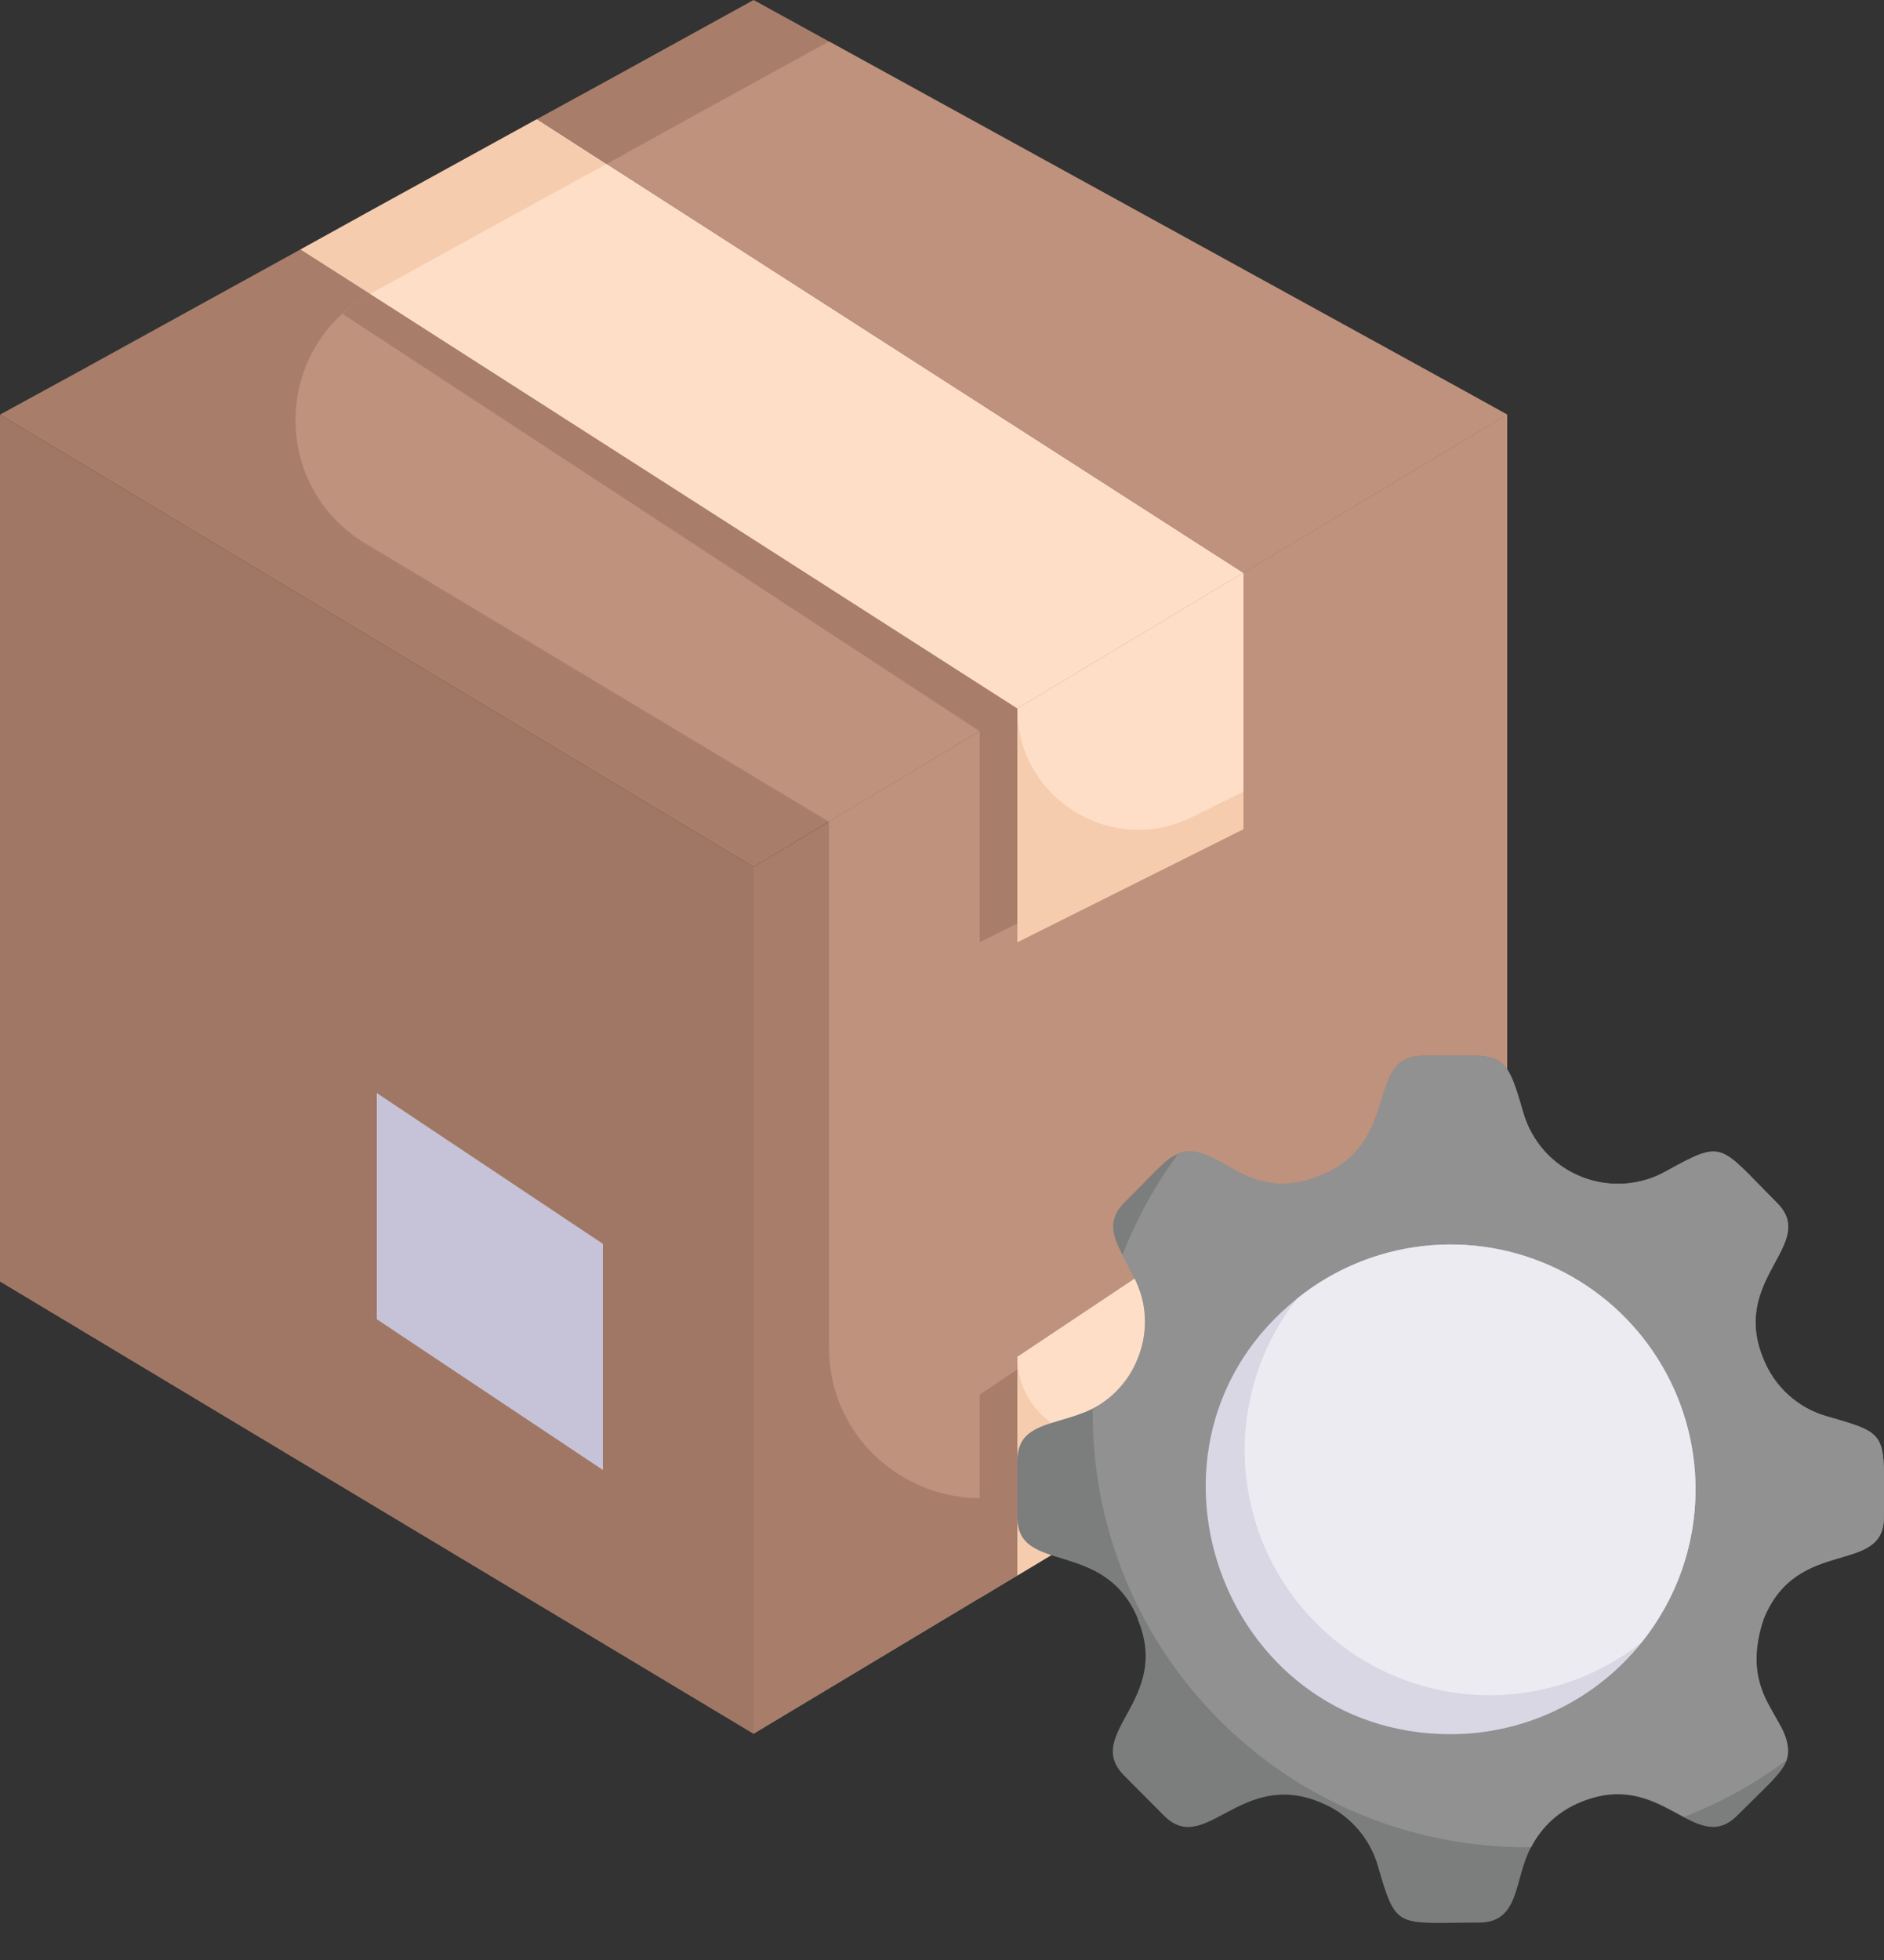 <svg width="50" height="52" viewBox="0 0 50 52" fill="none" xmlns="http://www.w3.org/2000/svg">
<rect x="0" y="0" width="50" height="52" fill="#333333" stroke="none"/>
<path d="M27 18.8C25.32 19.81 21.79 21.92 20 23L0 11C2.78 9.48 0.42 10.78 7.97 6.62C10.56 8.27 7.46 6.29 27 18.8Z" fill="#A87E6B"/>
<path d="M33 15.2C28.27 18.03 29.59 17.24 27 18.8C7.15 6.09 10.51 8.24 7.97 6.62C10.21 5.38 8.74 6.19 14.25 3.16C16.84 4.82 13.73 2.83 33 15.2Z" fill="#F6CCAF"/>
<path d="M40 11C35.78 13.54 45.31 7.79 33 15.2C13.43 2.64 16.79 4.79 14.25 3.16C16.39 1.99 15.1 2.7 20 0C29.91 5.45 36.87 9.28 40 11Z" fill="#A87E6B"/>
<path d="M27 18.8C25.92 19.44 26.87 18.87 22 21.8L9.7 14.42C7.17 12.9 7.24 9.23 9.82 7.8L27 18.8Z" fill="#BE927C"/>
<path d="M33 15.2L27 18.8L9.82 7.8C15.35 4.76 10.87 7.21 16.1 4.35L33 15.2Z" fill="#FFDEC7"/>
<path d="M40 11L33 15.2L16.1 4.35C19.88 2.26 17.42 3.62 22 1.1C40.7 11.38 37.62 9.68 40 11Z" fill="#BE927C"/>
<path d="M40 11V34C22.72 44.37 26.58 42.05 20 46V23C23.7 20.78 36.3 13.22 40 11Z" fill="#A87E6B"/>
<path d="M40 11V32L28.06 39.17C25.39 40.77 22 38.85 22 35.74V21.8C30.66 16.6 34.12 14.53 40 11Z" fill="#BE927C"/>
<path d="M33 15.2V22L27 25V18.8C29.27 17.44 30.87 16.48 33 15.2Z" fill="#F6CCAF"/>
<path d="M33 15.2V21L31.65 21.67C29.51 22.74 27 21.19 27 18.8L33 15.2Z" fill="#FFDEC7"/>
<path d="M33 32V38.2L27 41.8V36L33 32Z" fill="#F6CCAF"/>
<path d="M27 36.33V41.8L26 42.4V37L27 36.33Z" fill="#A87E6B"/>
<path d="M33 32V36.2L30.26 37.84C28.83 38.7 27 37.67 27 36L33 32Z" fill="#FFDEC7"/>
<path d="M20 23V46L0 34V11L20 23Z" fill="#A07765"/>
<path d="M10 29V35L16 39V33L10 29Z" fill="#C6C3D8"/>
<path d="M9.82 7.8C9.55 7.95 9.31 8.12 9.09 8.33C10.03 8.94 7.37 7.2 26 19.4V25L27 24.5V18.8L9.82 7.8Z" fill="#A87E6B"/>
<path d="M49.998 40.254C49.998 41.804 47.708 40.754 46.813 42.934C46.657 43.298 46.587 43.693 46.608 44.088C46.629 44.483 46.74 44.868 46.933 45.214C47.788 46.764 47.658 46.614 46.103 48.169C44.998 49.273 44.103 46.914 41.953 47.813C41.383 48.039 40.914 48.463 40.633 49.008C40.169 49.858 40.358 51.008 39.244 51.008C37.054 51.008 37.064 51.218 36.569 49.508C36.46 49.129 36.266 48.78 36.002 48.487C35.737 48.194 35.41 47.966 35.044 47.819C32.909 46.929 31.989 49.268 30.895 48.173L29.84 47.114C28.72 45.994 31.1 45.114 30.195 42.964V42.939C29.3 40.804 27 41.789 27 40.254V38.755C27 37.195 29.3 38.255 30.19 36.06C31.08 33.865 28.75 33.01 29.84 31.905C30.84 30.905 30.98 30.7 31.305 30.605C32.369 30.27 33.084 32.02 35.059 31.2C37.199 30.325 36.224 28.011 37.754 28.011C39.889 28.011 39.929 27.776 40.423 29.511C40.532 29.89 40.724 30.239 40.987 30.534C41.25 30.828 41.575 31.059 41.94 31.209C42.304 31.36 42.698 31.426 43.092 31.403C43.486 31.38 43.869 31.268 44.213 31.075C45.773 30.21 45.613 30.365 47.158 31.91C48.263 33.015 45.898 33.91 46.803 36.06C46.949 36.426 47.178 36.754 47.472 37.018C47.766 37.282 48.117 37.474 48.498 37.58C50.167 38.06 49.998 38.01 49.998 40.254Z" fill="#7C7D7D"/>
<path d="M49.998 40.254C49.998 41.804 47.708 40.754 46.813 42.934C46.063 45.174 47.738 45.629 47.403 46.704C46.572 47.325 45.66 47.829 44.693 48.203C44.003 47.824 43.193 47.299 41.953 47.803C41.382 48.031 40.912 48.46 40.634 49.008H40.499C37.449 49.008 34.524 47.797 32.368 45.641C30.211 43.484 29 40.559 29 37.51C28.997 37.465 28.997 37.42 29 37.375C29.306 37.211 29.578 36.988 29.797 36.719C30.017 36.45 30.18 36.139 30.278 35.806C30.377 35.473 30.407 35.123 30.369 34.778C30.331 34.433 30.224 34.099 30.055 33.795L29.79 33.295C30.164 32.328 30.669 31.416 31.29 30.585C32.355 30.25 33.069 32 35.044 31.18C37.199 30.325 36.224 28.011 37.754 28.011C39.889 28.011 39.929 27.776 40.424 29.511C40.532 29.89 40.725 30.239 40.987 30.534C41.25 30.828 41.575 31.059 41.94 31.209C42.304 31.36 42.698 31.426 43.092 31.403C43.486 31.38 43.869 31.268 44.213 31.075C45.773 30.21 45.613 30.365 47.158 31.91C48.263 33.015 45.898 33.91 46.803 36.06C46.949 36.426 47.178 36.754 47.472 37.018C47.767 37.282 48.117 37.474 48.498 37.58C50.168 38.06 49.998 38.01 49.998 40.254Z" fill="#919191"/>
<path d="M44.998 39.509C44.998 41.233 44.313 42.886 43.094 44.105C41.876 45.324 40.223 46.009 38.499 46.009C32.385 46.009 29.655 38.26 34.434 34.445C35.389 33.679 36.541 33.199 37.758 33.06C38.974 32.92 40.205 33.127 41.309 33.656C42.412 34.185 43.344 35.015 43.997 36.051C44.65 37.086 44.997 38.285 44.998 39.509Z" fill="#DAD7E5"/>
<path d="M44.998 39.509C45.001 40.989 44.494 42.424 43.563 43.574C42.314 44.562 40.745 45.056 39.155 44.963C37.565 44.87 36.064 44.197 34.938 43.071C33.811 41.944 33.138 40.444 33.045 38.854C32.952 37.264 33.447 35.695 34.434 34.445C35.389 33.679 36.541 33.199 37.758 33.06C38.974 32.92 40.205 33.127 41.308 33.656C42.412 34.185 43.344 35.015 43.997 36.051C44.65 37.086 44.997 38.285 44.998 39.509Z" fill="#EDEBF2"/>
</svg>
